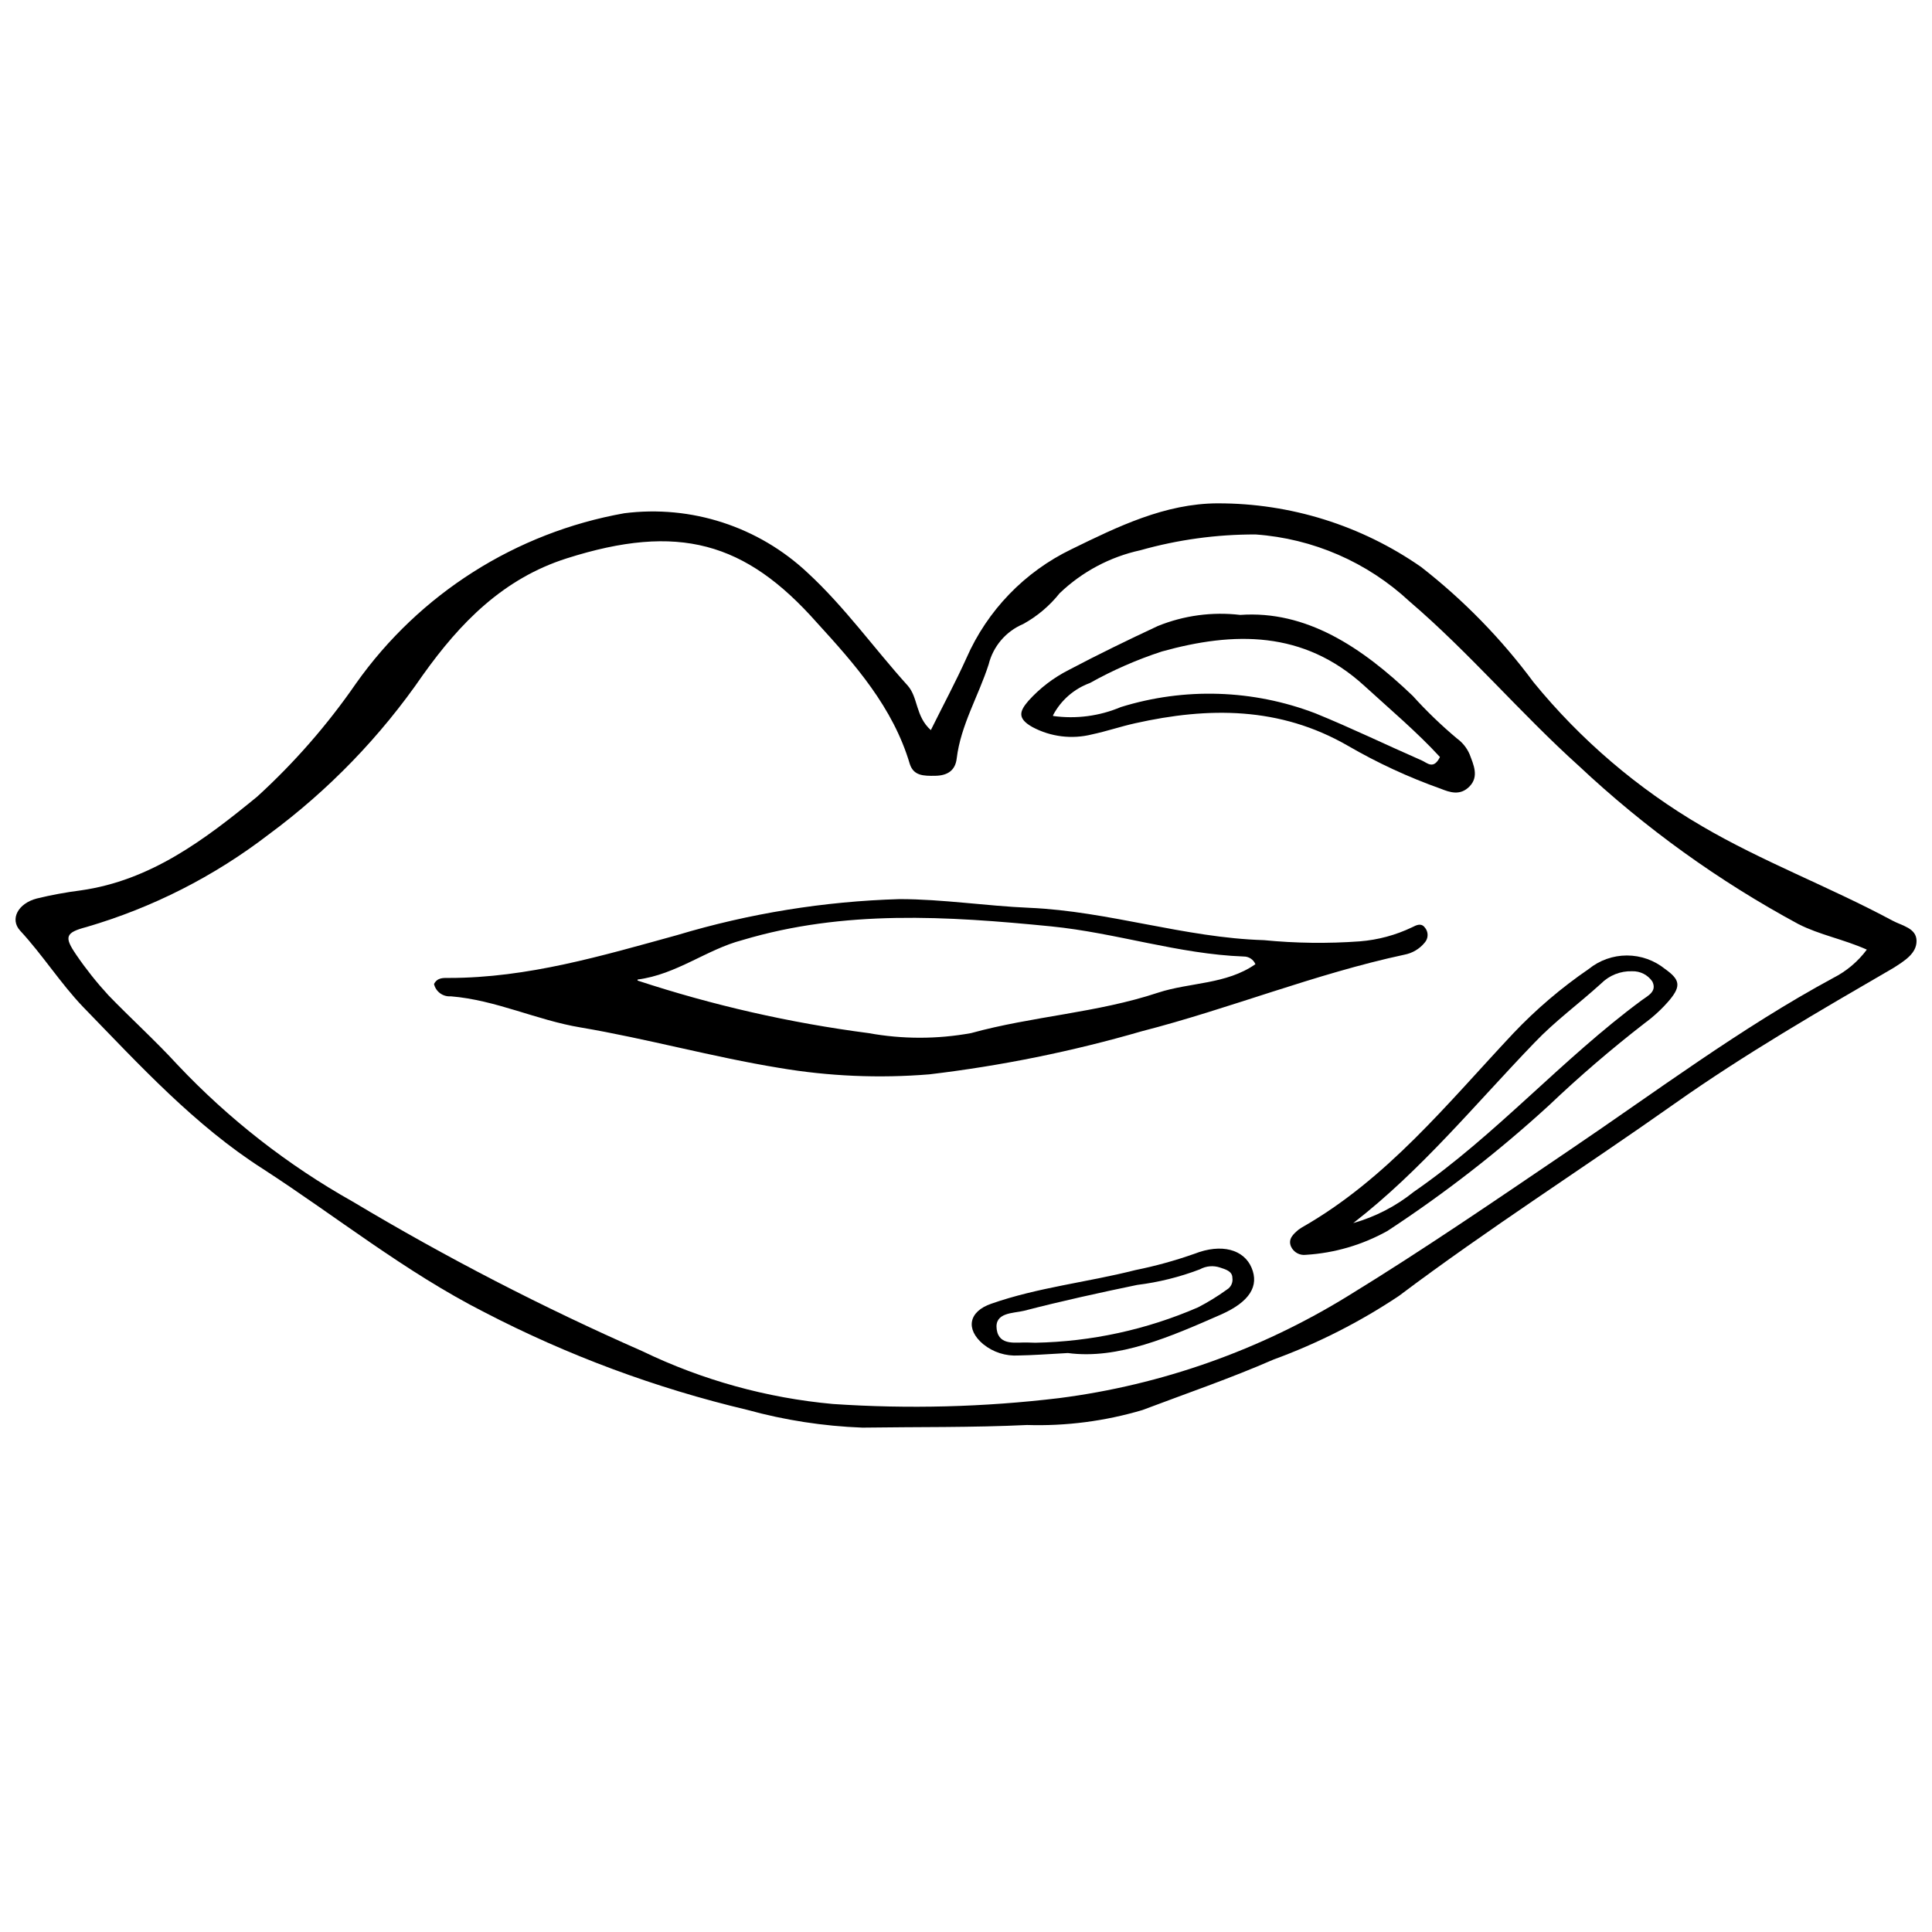 <?xml version="1.0" encoding="UTF-8"?>
<!-- Uploaded to: ICON Repo, www.svgrepo.com, Generator: ICON Repo Mixer Tools -->
<svg width="800px" height="800px" version="1.1" viewBox="144 144 512 512" xmlns="http://www.w3.org/2000/svg">
 <defs>
  <clipPath id="a">
   <path d="m148.09 277h503.81v246h-503.81z"/>
  </clipPath>
 </defs>
 <g clip-path="url(#a)">
  <path d="m390.68 337.49c3.375-6.801 6.59-12.801 9.426-19.066v-0.004c5.539-12.641 15.418-22.879 27.852-28.871 12.266-6 24.746-12.105 38.727-12.16v0.004c19.285-0.047 38.117 5.844 53.938 16.871 11.262 8.781 21.281 19.055 29.781 30.531 12.473 15.277 27.586 28.191 44.617 38.137 16.07 9.426 33.797 16.07 50.457 25.016 2.57 1.395 6.375 1.98 6.426 5.356 0.055 3.375-3.215 5.356-6.16 7.231-19.656 11.41-39.367 22.816-57.953 35.941-24.266 17.141-49.332 33.102-73.113 50.992v-0.004c-10.348 6.902-21.477 12.547-33.156 16.82-11.41 4.981-23.141 9-34.762 13.391-9.918 2.945-20.242 4.285-30.582 3.965-14.516 0.695-29.086 0.48-43.652 0.695h-0.004c-10.324-0.387-20.566-1.969-30.527-4.715-24.184-5.738-47.57-14.426-69.633-25.871-21.051-10.711-39.102-25.281-58.598-37.922-18.156-11.57-32.836-27.637-47.723-42.957-6-6.266-10.711-13.766-16.711-20.246-2.785-3.055-0.535-7.231 4.445-8.516h-0.004c3.832-0.93 7.715-1.645 11.625-2.144 18.531-2.625 32.781-13.391 46.707-24.801v0.004c9.863-8.988 18.668-19.07 26.246-30.051 16.844-23.789 42.379-39.988 71.078-45.098 17.758-2.262 35.594 3.535 48.633 15.801 9.855 9.105 17.57 19.98 26.461 29.836 2.84 3.156 2.035 8.141 6.16 11.836zm248.05 58.168c-6.266-2.785-12.535-3.91-18.105-6.75-21.117-11.387-40.672-25.465-58.168-41.887-15.48-13.926-29.031-30.047-44.938-43.652-11.164-10.391-25.551-16.645-40.762-17.73-10.32-0.031-20.598 1.375-30.531 4.18-8.055 1.754-15.473 5.703-21.426 11.41-2.644 3.324-5.922 6.09-9.641 8.141-4.57 1.93-7.965 5.898-9.16 10.711-2.68 8.355-7.391 16.07-8.461 24.906-0.375 3.266-2.516 4.555-5.676 4.606-3.16 0.055-5.731 0-6.75-3.106-4.445-15.051-14.57-26.461-24.641-37.492-18.961-21.426-36.742-26.406-66.258-17.031-16.871 5.356-28.281 17.086-38.137 30.906v-0.004c-11.188 16.285-25.02 30.586-40.922 42.316-14.414 11.074-30.758 19.375-48.203 24.477-5.676 1.5-6 2.625-2.731 7.391h-0.004c2.578 3.773 5.426 7.352 8.52 10.715 5.836 6.051 12.371 11.945 18.316 18.426 13.559 14.363 29.215 26.59 46.438 36.262 24.734 14.797 50.371 28.035 76.758 39.637 15.844 7.648 32.934 12.383 50.453 13.98 20.004 1.355 40.086 0.836 59.992-1.555 27.168-3.492 53.277-12.73 76.594-27.102 19.926-12.211 39.207-25.441 58.492-38.512 23.141-15.641 45.477-32.457 70.059-45.742 3.504-1.781 6.547-4.348 8.891-7.5z"/>
 </g>
 <path d="m259.02 404.77c0.91-1.766 2.516-1.605 3.965-1.605 20.891 0 40.602-5.891 60.473-11.355h-0.004c19.137-5.746 38.945-8.953 58.918-9.535 11.461 0 22.926 1.82 34.441 2.305 20.996 0.91 41.082 7.926 62.078 8.57v-0.004c8.457 0.832 16.969 0.941 25.445 0.324 4.832-0.379 9.555-1.652 13.926-3.75 1.07-0.535 2.305-1.18 3.266 0 1.07 1.168 1.07 2.957 0 4.125-1.359 1.648-3.254 2.766-5.356 3.16-23.727 5.09-46.277 14.301-69.633 20.301-18.402 5.336-37.211 9.148-56.238 11.406-13.305 1.094-26.691 0.52-39.852-1.715-17.676-2.891-34.922-7.715-52.598-10.711-11.625-1.93-22.441-7.285-34.387-8.25-2.086 0.16-3.977-1.227-4.445-3.266zm53.938-0.91c19.922 6.555 40.422 11.219 61.219 13.926 8.98 1.633 18.18 1.633 27.156 0 16.336-4.5 33.422-5.356 49.547-10.711 8.516-2.785 18.051-2.141 25.816-7.551v-0.004c-0.523-1.246-1.754-2.051-3.106-2.035-17.301-0.645-33.797-6.266-50.992-7.981-27.586-2.731-54.902-4.445-81.898 3.641-9.426 2.465-17.406 9.109-27.742 10.445z"/>
 <path d="m472.68 306.96c17.461-1.23 32.137 8.461 45.688 21.426 3.66 4.051 7.598 7.848 11.785 11.355 1.461 1.066 2.609 2.512 3.32 4.176 1.02 2.731 2.516 5.84 0 8.461-2.516 2.625-5.356 1.555-7.66 0.645-8.547-3.035-16.797-6.852-24.637-11.406-18.051-10.391-36.906-10.285-56.348-5.945-3.856 0.855-7.606 2.141-11.41 2.945-5.324 1.348-10.961 0.66-15.801-1.93-4.231-2.356-3.32-4.34-1.07-6.965 3.035-3.367 6.668-6.144 10.711-8.191 7.715-4.07 15.641-7.926 23.566-11.625 6.922-2.809 14.438-3.82 21.855-2.945zm-49.598 26.781h-0.004c6.086 0.852 12.289 0.035 17.945-2.356 16.895-5.25 35.059-4.664 51.582 1.66 9.48 3.856 18.746 8.355 28.176 12.48 1.395 0.59 3.106 2.57 4.82-0.91-6.16-6.695-13.285-12.695-20.141-18.961-16.07-14.621-34.496-14.301-53.562-9-6.613 2.16-13 4.957-19.07 8.355-4.191 1.531-7.668 4.566-9.75 8.516z"/>
 <path d="m490.09 476.54c-1.66 0.223-3.269-0.672-3.961-2.195-0.855-2.035 0.645-3.32 2.035-4.5l0.805-0.535c22.602-12.855 38.617-32.887 56.027-51.422h-0.004c6.055-6.387 12.77-12.113 20.031-17.086 2.863-2.32 6.438-3.59 10.125-3.59s7.262 1.27 10.121 3.59c3.856 2.731 4.285 4.445 1.285 8.09h0.004c-1.961 2.324-4.191 4.41-6.644 6.211-8.824 6.832-17.301 14.109-25.387 21.801-13.363 12.242-27.695 23.383-42.852 33.316-6.633 3.695-14.008 5.856-21.586 6.32zm12.535-8.41c5.859-1.656 11.324-4.481 16.066-8.301 21.746-14.996 39.207-35.137 60.418-50.777 1.605-1.18 4.07-2.305 2.785-4.93h0.004c-1.199-1.77-3.223-2.801-5.359-2.731-3.082-0.105-6.07 1.078-8.246 3.269-5.891 5.356-12.16 9.91-17.621 15.641-15.695 16.281-30.051 33.902-48.047 47.828z"/>
 <path d="m426.99 502.57c-5.785 0.32-9.426 0.59-13.07 0.645h0.004c-3.391 0.215-6.738-0.855-9.375-3-4.766-4.016-3.805-8.676 2.141-10.711 12.371-4.34 25.441-5.676 38.082-8.891l0.004-0.004c5.344-1.074 10.605-2.523 15.746-4.336 7.231-2.84 13.121-1.125 15.16 3.695 2.035 4.82-0.48 9-8.035 12.371-13.551 5.945-27.316 12-40.656 10.23zm-8.625-2.731h0.004c14.848-0.281 29.492-3.465 43.117-9.375 2.668-1.375 5.227-2.953 7.66-4.711 1.07-0.645 1.645-1.875 1.445-3.109 0-1.766-1.82-2.25-3.266-2.731-1.773-0.602-3.719-0.426-5.359 0.48-5.348 2.039-10.922 3.426-16.602 4.125-10.07 2.09-20.086 4.285-29.996 6.856-2.84 0.695-7.875 0.375-7.231 4.93 0.645 4.555 5.356 3.32 8.355 3.481z"/>
</svg>